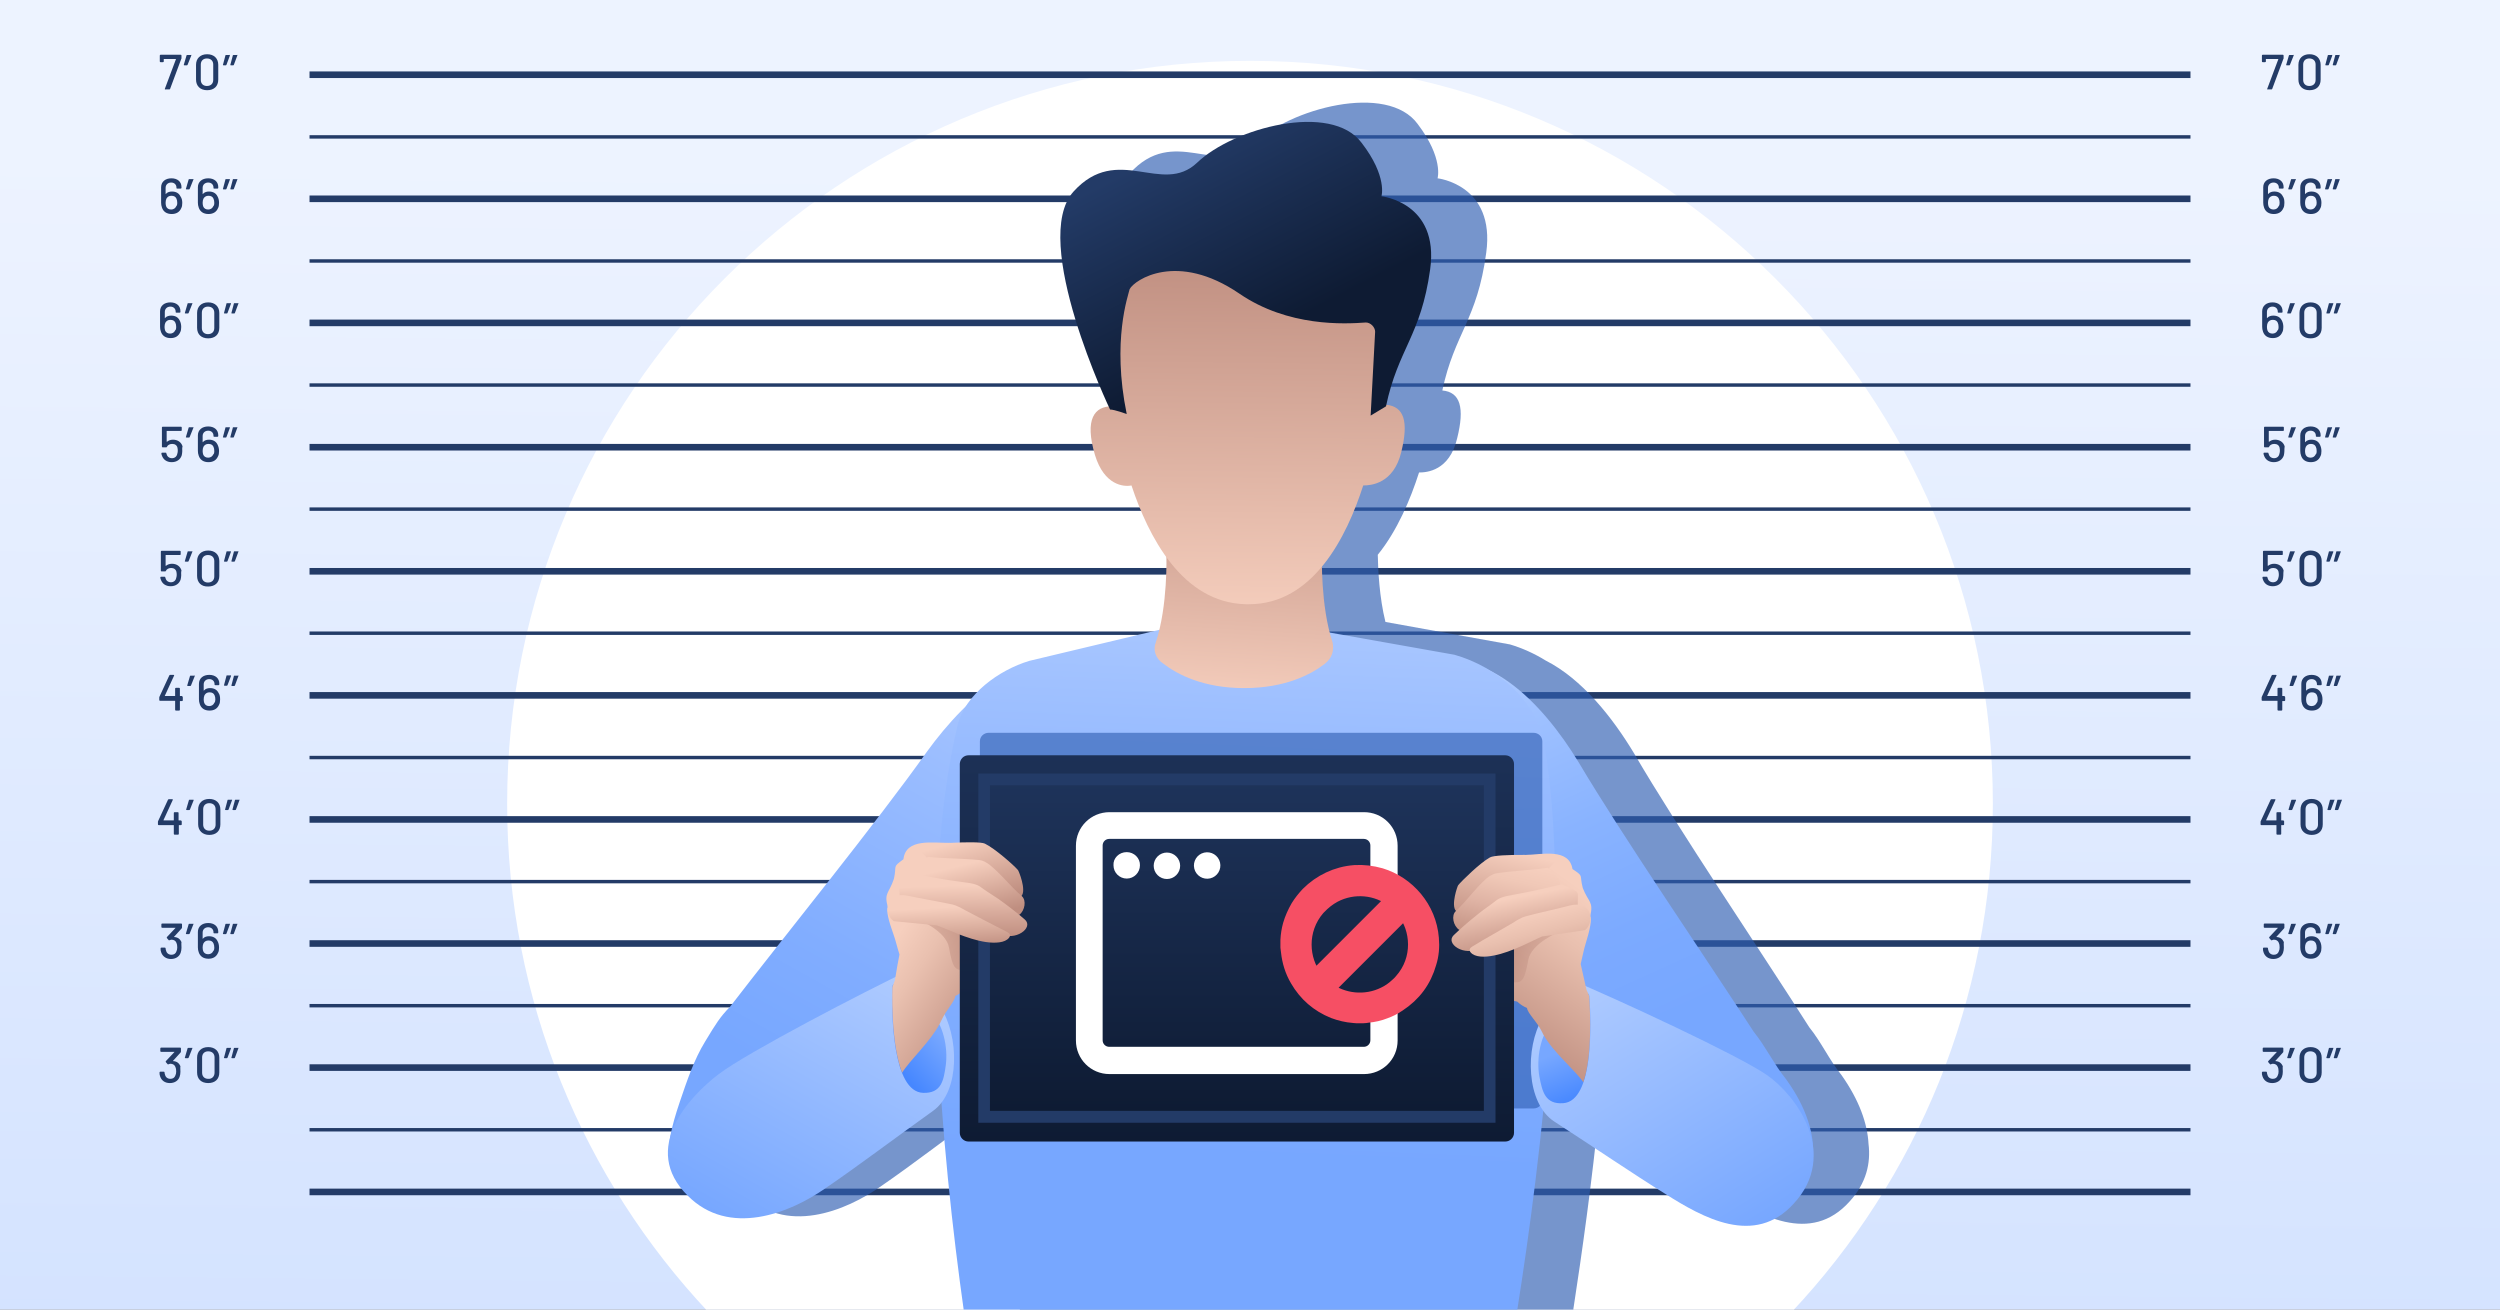 <svg fill="none" height="495" viewBox="0 0 945 495" width="945" xmlns="http://www.w3.org/2000/svg" xmlns:xlink="http://www.w3.org/1999/xlink"><rect x="0" y="0" width="945" height="495" fill="#808080" stroke="none"/><linearGradient id="paint0_linear_1975_14538" gradientUnits="userSpaceOnUse" x1="512.5" x2="525" y1="911.5" y2="-353"><stop offset="0" stop-color="#bdd4ff"/><stop offset=".671" stop-color="#edf3ff"/></linearGradient><linearGradient id="paint1_linear_1975_14538" gradientUnits="userSpaceOnUse" x1="656.782" x2="544.246" y1="485.983" y2="237.579"><stop offset=".374" stop-color="#77a7ff"/><stop offset=".514" stop-color="#7caaff"/><stop offset=".672" stop-color="#89b3ff"/><stop offset=".837" stop-color="#9fc1ff"/><stop offset="1" stop-color="#bdd4ff"/></linearGradient><linearGradient id="paint2_linear_1975_14538" gradientUnits="userSpaceOnUse" x1="288.235" x2="441.558" y1="454.76" y2="179.415"><stop offset=".145" stop-color="#77a7ff"/><stop offset=".304" stop-color="#81adff"/><stop offset=".574" stop-color="#9cbeff"/><stop offset=".847" stop-color="#bdd4ff"/></linearGradient><linearGradient id="paint3_linear_1975_14538" gradientUnits="userSpaceOnUse" x1="478.283" x2="466.854" y1="171.077" y2="444.296"><stop offset="0" stop-color="#bdd4ff"/><stop offset=".399" stop-color="#9abdff"/><stop offset=".76" stop-color="#80adff"/><stop offset=".977" stop-color="#77a7ff"/></linearGradient><linearGradient id="lg1"><stop offset=".036" stop-color="#bdd4ff"/><stop offset=".435" stop-color="#77a7ff"/></linearGradient><linearGradient id="paint4_linear_1975_14538" gradientUnits="userSpaceOnUse" x1="576.652" x2="766.903" xlink:href="#lg1" y1="333.941" y2="641.428"/><linearGradient id="paint5_linear_1975_14538" gradientUnits="userSpaceOnUse" x1="474.895" x2="468.745" y1="168.861" y2="267.914"><stop offset="0" stop-color="#bf8e80"/><stop offset="1" stop-color="#f6cfbe"/></linearGradient><linearGradient id="paint6_linear_1975_14538" gradientUnits="userSpaceOnUse" x1="472.448" x2="470.724" y1="87.436" y2="237.261"><stop offset=".05" stop-color="#bf8e80"/><stop offset=".99" stop-color="#f6cfbe"/></linearGradient><linearGradient id="paint7_linear_1975_14538" gradientUnits="userSpaceOnUse" x1="502.009" x2="445.212" y1="164.395" y2="54.749"><stop offset=".359" stop-color="#0e1b33"/><stop offset="1" stop-color="#233b67"/></linearGradient><linearGradient id="lg2"><stop offset="0" stop-color="#4687ff"/><stop offset="1" stop-color="#77a7ff"/></linearGradient><linearGradient id="paint8_linear_1975_14538" gradientUnits="userSpaceOnUse" x1="600.17" x2="592.837" xlink:href="#lg2" y1="414.521" y2="396.241"/><linearGradient id="paint9_linear_1975_14538" gradientUnits="userSpaceOnUse" x1="358.538" x2="183.903" xlink:href="#lg1" y1="329.291" y2="643.141"/><linearGradient id="paint10_linear_1975_14538" gradientUnits="userSpaceOnUse" x1="336.326" x2="351.697" xlink:href="#lg2" y1="400.387" y2="386.745"/><linearGradient id="paint11_linear_1975_14538" gradientUnits="userSpaceOnUse" x1="566.141" x2="616.389" y1="396.085" y2="325.739"><stop offset=".044" stop-color="#bf8e80"/><stop offset=".136" stop-color="#c79889"/><stop offset=".559" stop-color="#e9c0af"/><stop offset=".779" stop-color="#f6cfbe"/></linearGradient><linearGradient id="paint12_linear_1975_14538" gradientUnits="userSpaceOnUse" x1="380.873" x2="321.24" y1="383.017" y2="342.561"><stop offset=".063" stop-color="#bf8e80"/><stop offset=".144" stop-color="#c79889"/><stop offset=".516" stop-color="#e9c0af"/><stop offset=".709" stop-color="#f6cfbe"/></linearGradient><linearGradient id="lg3"><stop offset="0" stop-color="#bf8e80"/><stop offset=".941" stop-color="#f6cfbe"/></linearGradient><linearGradient id="paint13_linear_1975_14538" gradientUnits="userSpaceOnUse" x1="362.811" x2="330.826" xlink:href="#lg3" y1="354.52" y2="366.502"/><linearGradient id="paint14_linear_1975_14538" gradientUnits="userSpaceOnUse" x1="573.559" x2="605.544" xlink:href="#lg3" y1="359.142" y2="371.124"/><linearGradient id="lg4"><stop offset="0" stop-color="#0e1b33"/><stop offset="1" stop-color="#233b67"/></linearGradient><linearGradient id="paint15_linear_1975_14538" gradientUnits="userSpaceOnUse" x1="467.603" x2="467.603" xlink:href="#lg4" y1="431.347" y2="214.697"/><linearGradient id="paint16_linear_1975_14538" gradientUnits="userSpaceOnUse" x1="467.603" x2="467.603" xlink:href="#lg4" y1="419.979" y2="254.133"/><linearGradient id="paint17_linear_1975_14538" gradientUnits="userSpaceOnUse" x1="564.521" x2="574.1" y1="353.115" y2="313.995"><stop offset="0" stop-color="#bf8e80"/><stop offset=".796" stop-color="#f6cfbe"/></linearGradient><linearGradient id="paint18_linear_1975_14538" gradientUnits="userSpaceOnUse" x1="565.87" x2="574.72" y1="357.037" y2="317.666"><stop offset="0" stop-color="#bf8e80"/><stop offset=".039" stop-color="#c39384"/><stop offset=".355" stop-color="#dfb3a4"/><stop offset=".619" stop-color="#f0c8b7"/><stop offset=".796" stop-color="#f6cfbe"/></linearGradient><linearGradient id="paint19_linear_1975_14538" gradientUnits="userSpaceOnUse" x1="576.426" x2="567.529" y1="366.765" y2="319.832"><stop offset=".132" stop-color="#bf8e80"/><stop offset=".34" stop-color="#d7aa9b"/><stop offset=".581" stop-color="#f6cfbe"/></linearGradient><linearGradient id="paint20_linear_1975_14538" gradientUnits="userSpaceOnUse" x1="583.634" x2="572.849" y1="374.98" y2="329.959"><stop offset=".044" stop-color="#bf8e80"/><stop offset=".122" stop-color="#c79889"/><stop offset=".481" stop-color="#e9c0af"/><stop offset=".668" stop-color="#f6cfbe"/></linearGradient><linearGradient id="paint21_linear_1975_14538" gradientUnits="userSpaceOnUse" x1="372.385" x2="361.002" y1="348.032" y2="309.4"><stop offset=".162" stop-color="#bf8e80"/><stop offset=".787" stop-color="#f6cfbe"/></linearGradient><linearGradient id="paint22_linear_1975_14538" gradientUnits="userSpaceOnUse" x1="376.586" x2="369" y1="353.206" y2="322"><stop offset=".242" stop-color="#bf8e80"/><stop offset=".886" stop-color="#f6cfbe"/></linearGradient><linearGradient id="paint23_linear_1975_14538" gradientUnits="userSpaceOnUse" x1="367.739" x2="366.5" y1="362.739" y2="319.5"><stop offset=".182" stop-color="#bf8e80"/><stop offset=".399" stop-color="#d7aa9b"/><stop offset=".649" stop-color="#f6cfbe"/></linearGradient><linearGradient id="paint24_linear_1975_14538" gradientUnits="userSpaceOnUse" x1="363.371" x2="361" y1="369.266" y2="327.5"><stop offset=".257" stop-color="#bf8e80"/><stop offset=".44" stop-color="#dbaf9f"/><stop offset=".636" stop-color="#f6cfbe"/></linearGradient><clipPath id="clip0_1975_14538"><path d="M0 0H945V495H0Z"/></clipPath><g clip-path="url(#clip0_1975_14538)"><path d="M947.5-2H-2.5V496H947.5V-2Z" fill="url(#paint0_linear_1975_14538)"/><path d="M753.3 303.8C753.3 378.2 724.4 445.8 677.2 496H267.8C220.6 445.8 191.7 378.2 191.7 303.8 191.7 148.7 317.4 23 472.5 23 627.6 23 753.3 148.7 753.3 303.8Z" fill="#ffffff"/><g fill="#233b67"><path d="M828 76.4H117V73.9H828V76.4ZM828 27H117V29.5H828V27ZM828 98H117V99.3H828V98ZM828 51.1H117V52.4H828V51.1ZM828 120.8H117V123.3H828V120.8ZM828 144.9H117V146.2H828V144.9ZM828 167.8H117V170.3H828V167.8ZM828 191.8H117V193.1H828V191.8ZM828 214.7H117V217.2H828V214.7ZM828 238.7H117V240H828V238.7ZM828 261.6H117V264.1H828V261.6ZM828 285.7H117V287H828V285.7ZM828 308.5H117V311H828V308.5ZM828 332.6H117V333.9H828V332.6ZM828 355.4H117V357.9H828V355.4ZM828 379.5H117V380.8H828V379.5ZM828 402.3H117V404.8H828V402.3ZM828 426.4H117V427.7H828V426.4ZM828 449.3H117V451.8H828V449.3Z"/><path d="M857 33.6 861.2 22.4C861.2 22.3 861.2 22.3 861.1 22.3H856.6C856.5 22.3 856.5 22.3 856.5 22.4V23.2C856.5 23.4 856.4 23.5 856.2 23.5H855.3C855.1 23.5 855 23.4 855 23.2V21C855 20.8 855.1 20.7 855.3 20.7H862.9C863.1 20.7 863.2 20.8 863.2 21V22C863.2 22.1 863.2 22.2 863.1 22.3L858.9 33.6C858.8 33.8 858.7 33.8 858.6 33.8H857.2C857 33.9 857 33.8 857 33.6Z"/><path d="M867 21 865.6 24.5C865.5 24.7 865.4 24.7 865.3 24.7H864.4C864.2 24.7 864.1 24.6 864.2 24.4L865.2 21C865.2 20.8 865.4 20.8 865.5 20.8H866.8C867 20.6 867.1 20.8 867 21Z"/><path d="M868.8 30.1V24.5C868.8 22.1 870.4 20.5 873 20.5 875.6 20.5 877.2 22.1 877.2 24.5V30.1C877.2 32.6 875.6 34.1 873 34.1 870.4 34.1 868.8 32.5 868.8 30.1ZM875.3 30.2V24.4C875.3 23 874.4 22.1 872.9 22.1 871.5 22.1 870.6 23 870.6 24.4V30.2C870.6 31.6 871.5 32.5 872.9 32.5 874.4 32.5 875.3 31.6 875.3 30.2Z"/><path d="M881.6 21 880.3 24.5C880.2 24.7 880.1 24.7 880 24.7H879.2C879 24.7 878.9 24.6 879 24.4L879.9 21C879.9 20.8 880 20.8 880.2 20.8H881.4C881.5 20.6 881.6 20.8 881.6 21ZM884.4 21 883.1 24.5C883 24.7 882.9 24.7 882.8 24.7H882C881.8 24.7 881.7 24.6 881.8 24.4L882.7 21C882.7 20.8 882.8 20.8 883 20.8H884.2C884.4 20.6 884.4 20.8 884.4 21Z"/><path d="M863.5 76.7C863.5 77.5 863.4 78.2 863.1 78.7 862.5 80.1 861.3 80.9 859.5 80.9 857.6 80.9 856.3 80 855.8 78.4 855.6 77.9 855.5 77.2 855.5 76.6V70.8C855.5 68.7 857.1 67.4 859.4 67.4 861.7 67.4 863.2 68.7 863.2 70.7V71C863.2 71.2 863.1 71.3 862.9 71.3H861.7C861.5 71.3 861.4 71.2 861.4 71.1V70.9C861.4 69.8 860.6 69 859.4 69 858.2 69 857.3 69.8 857.3 71V73.3C857.3 73.4 857.4 73.4 857.4 73.3 858 72.6 858.9 72.4 859.7 72.4 861.2 72.4 862.3 73 862.9 74.2 863.4 74.9 863.5 75.7 863.5 76.7ZM861.7 76.7C861.7 76.1 861.6 75.5 861.4 75.1 861.1 74.4 860.5 74 859.5 74 858.6 74 858 74.4 857.6 75.1 857.4 75.5 857.3 76.1 857.3 76.7 857.3 77.2 857.4 77.7 857.5 78 857.8 78.8 858.5 79.2 859.4 79.2 860.3 79.2 861 78.7 861.3 78 861.6 77.7 861.7 77.2 861.7 76.7Z"/><path d="M867.8 67.9 866.4 71.4C866.3 71.6 866.2 71.6 866.1 71.6H865.2C865 71.6 864.9 71.5 865 71.3L866 67.9C866 67.7 866.2 67.7 866.3 67.7H867.6C867.8 67.6 867.9 67.7 867.8 67.9Z"/><path d="M877.5 76.7C877.5 77.5 877.4 78.2 877.1 78.7 876.5 80.1 875.3 80.9 873.5 80.9 871.6 80.9 870.3 80 869.8 78.4 869.6 77.9 869.5 77.2 869.5 76.6V70.8C869.5 68.7 871.1 67.4 873.4 67.4 875.7 67.4 877.2 68.7 877.2 70.7V71C877.2 71.2 877.1 71.3 876.9 71.3H875.7C875.5 71.3 875.4 71.2 875.4 71.1V70.9C875.4 69.8 874.6 69 873.4 69 872.2 69 871.3 69.8 871.3 71V73.3C871.3 73.4 871.4 73.4 871.4 73.3 872 72.6 872.9 72.4 873.7 72.4 875.2 72.4 876.3 73 876.9 74.2 877.3 74.9 877.5 75.7 877.5 76.7ZM875.7 76.7C875.7 76.1 875.6 75.5 875.4 75.1 875.1 74.4 874.5 74 873.5 74 872.6 74 872 74.4 871.6 75.1 871.4 75.5 871.3 76.1 871.3 76.7 871.3 77.2 871.4 77.7 871.5 78 871.8 78.8 872.5 79.2 873.4 79.2 874.3 79.2 875 78.7 875.3 78 875.6 77.7 875.7 77.2 875.7 76.7Z"/><path d="M881.5 67.9 880.2 71.4C880.1 71.6 880 71.6 879.9 71.6H879.1C878.9 71.6 878.8 71.5 878.9 71.3L879.8 67.9C879.8 67.7 879.9 67.7 880.1 67.7H881.3C881.5 67.6 881.6 67.7 881.5 67.9ZM884.4 67.9 883.1 71.4C883 71.6 882.9 71.6 882.8 71.6H882C881.8 71.6 881.7 71.5 881.8 71.3L882.7 67.9C882.7 67.7 882.8 67.7 883 67.7H884.2C884.3 67.6 884.4 67.7 884.4 67.9Z"/><path d="M863.1 123.6C863.1 124.4 863 125.1 862.7 125.6 862.1 127 860.9 127.8 859.1 127.8 857.2 127.8 855.9 126.9 855.4 125.3 855.2 124.8 855.1 124.1 855.1 123.5V117.7C855.1 115.6 856.7 114.3 859 114.3 861.3 114.3 862.8 115.6 862.8 117.6V117.9C862.8 118.1 862.7 118.2 862.5 118.2H861.3C861.1 118.2 861 118.1 861 118V117.8C861 116.7 860.2 115.9 859 115.9 857.8 115.9 856.9 116.7 856.9 117.9V120.2C856.9 120.3 857 120.3 857 120.2 857.6 119.5 858.5 119.3 859.3 119.3 860.8 119.3 861.9 119.9 862.5 121.1 862.9 121.8 863.1 122.7 863.1 123.6ZM861.3 123.6C861.3 123 861.2 122.4 861 122 860.7 121.3 860.1 120.9 859.1 120.9 858.2 120.9 857.6 121.3 857.2 122 857 122.4 856.9 123 856.9 123.6 856.9 124.1 857 124.6 857.1 124.9 857.4 125.7 858.1 126.1 859 126.1 859.9 126.1 860.6 125.6 860.9 124.9 861.2 124.7 861.3 124.2 861.3 123.6Z"/><path d="M867.4 114.8 866 118.3C865.9 118.5 865.8 118.5 865.7 118.5H864.8C864.6 118.5 864.5 118.4 864.6 118.2L865.6 114.8C865.6 114.6 865.8 114.6 865.9 114.6H867.2C867.4 114.5 867.5 114.6 867.4 114.8Z"/><path d="M869.2 123.9V118.3C869.2 115.9 870.8 114.3 873.4 114.3 876 114.3 877.6 115.9 877.6 118.3V123.9C877.6 126.4 876 127.9 873.4 127.9 870.8 127.9 869.2 126.4 869.2 123.9ZM875.7 124V118.2C875.7 116.8 874.8 115.9 873.3 115.9 871.9 115.9 871 116.8 871 118.2V124C871 125.4 871.9 126.3 873.3 126.3 874.8 126.3 875.7 125.4 875.7 124Z"/><path d="M882 114.8 880.7 118.3C880.6 118.5 880.5 118.5 880.4 118.5H879.6C879.4 118.5 879.3 118.4 879.4 118.2L880.3 114.8C880.3 114.6 880.4 114.6 880.6 114.6H881.8C881.9 114.5 882 114.6 882 114.8ZM884.8 114.8 883.5 118.3C883.4 118.5 883.3 118.5 883.2 118.5H882.4C882.2 118.5 882.1 118.4 882.2 118.2L883.1 114.8C883.1 114.6 883.2 114.6 883.4 114.6H884.6C884.8 114.5 884.8 114.6 884.8 114.8Z"/><path d="M863.5 170.5C863.5 171 863.4 171.6 863.3 172.1 862.8 173.7 861.4 174.7 859.5 174.7 857.6 174.7 856.3 173.7 855.8 172.2 855.7 171.9 855.6 171.7 855.6 171.4 855.6 171.2 855.7 171.1 855.9 171.1H857.2C857.4 171.1 857.5 171.2 857.5 171.4 857.5 171.5 857.5 171.6 857.6 171.7 857.8 172.6 858.6 173.2 859.6 173.2 860.6 173.2 861.4 172.6 861.6 171.6 861.7 171.3 861.8 170.8 861.8 170.5 861.8 170.2 861.8 169.8 861.7 169.3 861.5 168.3 860.7 167.8 859.7 167.8 858.8 167.8 858 168.2 857.7 168.9 857.6 169.1 857.5 169.1 857.4 169.1H856.1C855.9 169.1 855.8 169 855.8 168.8V161.6C855.8 161.4 855.9 161.3 856.1 161.3H863C863.2 161.3 863.3 161.4 863.3 161.6V162.6C863.3 162.8 863.2 162.9 863 162.9H857.7C857.6 162.9 857.6 162.9 857.6 163V166.9C857.6 167 857.7 167 857.7 167 858.3 166.5 859.1 166.2 860 166.2 861.7 166.2 863.1 167.1 863.6 168.7 863.5 169.5 863.5 170 863.5 170.5Z"/><path d="M867.8 161.7 866.4 165.2C866.3 165.4 866.2 165.4 866.1 165.4H865.2C865 165.4 864.9 165.3 865 165.1L866 161.7C866 161.5 866.2 161.5 866.3 161.5H867.6C867.8 161.4 867.9 161.5 867.8 161.7Z"/><path d="M877.5 170.5C877.5 171.3 877.4 172 877.1 172.5 876.5 173.9 875.3 174.7 873.5 174.7 871.6 174.7 870.3 173.8 869.8 172.2 869.6 171.7 869.5 171 869.5 170.4V164.6C869.5 162.5 871.1 161.2 873.4 161.2 875.7 161.2 877.2 162.5 877.2 164.5V164.8C877.2 165 877.1 165.1 876.9 165.1H875.7C875.5 165.1 875.4 165 875.4 164.9V164.7C875.4 163.6 874.6 162.8 873.4 162.8 872.2 162.8 871.3 163.6 871.3 164.8V167.1C871.3 167.2 871.4 167.2 871.4 167.1 872 166.4 872.9 166.2 873.7 166.2 875.2 166.2 876.3 166.8 876.9 168 877.3 168.8 877.5 169.6 877.5 170.5ZM875.7 170.5C875.7 169.9 875.6 169.3 875.4 168.9 875.1 168.2 874.5 167.8 873.5 167.8 872.6 167.8 872 168.2 871.6 168.9 871.4 169.3 871.3 169.9 871.3 170.5 871.3 171 871.4 171.5 871.5 171.8 871.8 172.6 872.5 173 873.4 173 874.3 173 875 172.5 875.3 171.8 875.6 171.6 875.7 171.1 875.7 170.5Z"/><path d="M881.5 161.7 880.2 165.2C880.1 165.4 880 165.4 879.9 165.4H879.1C878.9 165.4 878.8 165.3 878.9 165.1L879.8 161.7C879.8 161.5 879.9 161.5 880.1 161.5H881.3C881.5 161.4 881.6 161.5 881.5 161.7ZM884.4 161.7 883.1 165.2C883 165.4 882.9 165.4 882.8 165.4H882C881.8 165.4 881.7 165.3 881.8 165.1L882.7 161.7C882.7 161.5 882.8 161.5 883 161.5H884.2C884.3 161.4 884.4 161.5 884.4 161.7Z"/><path d="M863.1 217.4C863.1 217.9 863 218.5 862.9 219 862.4 220.6 861 221.6 859.1 221.6 857.2 221.6 855.9 220.6 855.4 219.1 855.3 218.8 855.2 218.6 855.2 218.3 855.2 218.1 855.3 218 855.5 218H856.8C857 218 857.1 218.1 857.1 218.3 857.1 218.4 857.1 218.5 857.2 218.6 857.4 219.5 858.2 220.1 859.2 220.1 860.2 220.1 861 219.5 861.2 218.5 861.3 218.2 861.4 217.7 861.4 217.4 861.4 217.1 861.4 216.7 861.3 216.2 861.1 215.2 860.3 214.7 859.3 214.7 858.4 214.7 857.6 215.1 857.3 215.8 857.2 216 857.1 216 857 216H855.7C855.5 216 855.4 215.9 855.4 215.7V208.5C855.4 208.3 855.5 208.2 855.7 208.2H862.6C862.8 208.2 862.9 208.3 862.9 208.5V209.5C862.9 209.7 862.8 209.8 862.6 209.8H857.3C857.2 209.8 857.2 209.8 857.2 209.9V213.8C857.2 213.9 857.3 213.9 857.3 213.9 857.9 213.4 858.7 213.1 859.6 213.1 861.3 213.1 862.7 214 863.2 215.6 863.1 216.4 863.1 217 863.1 217.4Z"/><path d="M867.4 208.6 866 212.1C865.9 212.3 865.8 212.3 865.7 212.3H864.8C864.6 212.3 864.5 212.2 864.6 212L865.6 208.6C865.6 208.4 865.8 208.4 865.9 208.4H867.2C867.4 208.3 867.5 208.4 867.4 208.6Z"/><path d="M869.2 217.7V212.1C869.2 209.7 870.8 208.1 873.4 208.1 876 208.1 877.6 209.7 877.6 212.1V217.7C877.6 220.2 876 221.7 873.4 221.7 870.8 221.7 869.2 220.2 869.2 217.7ZM875.7 217.9V212.1C875.7 210.7 874.8 209.8 873.3 209.8 871.9 209.8 871 210.7 871 212.1V217.9C871 219.3 871.9 220.2 873.3 220.2 874.8 220.2 875.7 219.3 875.7 217.9Z"/><path d="M882 208.6 880.7 212.1C880.6 212.3 880.5 212.3 880.4 212.3H879.6C879.4 212.3 879.3 212.2 879.4 212L880.3 208.6C880.3 208.4 880.4 208.4 880.6 208.4H881.8C881.9 208.3 882 208.4 882 208.6ZM884.8 208.6 883.5 212.1C883.4 212.3 883.3 212.3 883.2 212.3H882.4C882.2 212.3 882.1 212.2 882.2 212L883.1 208.6C883.1 208.4 883.2 208.4 883.4 208.4H884.6C884.8 208.3 884.8 208.4 884.8 208.6Z"/><path d="M863.8 263.6V264.7C863.8 264.9 863.7 265 863.5 265H862.8C862.7 265 862.7 265 862.7 265.1V268.3C862.7 268.5 862.6 268.6 862.4 268.6H861.2C861 268.6 860.9 268.5 860.9 268.3V265C860.9 264.9 860.9 264.9 860.8 264.9H855.2C855 264.9 854.9 264.8 854.9 264.6V263.7C854.9 263.6 854.9 263.5 855 263.3L858.7 255.3C858.8 255.2 858.9 255.1 859 255.1H860.3C860.5 255.1 860.6 255.2 860.5 255.4L857 263C857 263.1 857 263.1 857.1 263.1H860.8C860.9 263.1 860.9 263.1 860.9 263V260.3C860.9 260.1 861 260 861.2 260H862.4C862.6 260 862.7 260.1 862.7 260.3V263C862.7 263.1 862.7 263.1 862.8 263.1H863.5C863.7 263.3 863.8 263.4 863.8 263.6Z"/><path d="M868.3 255.6 866.9 259.1C866.8 259.3 866.7 259.3 866.6 259.3H865.7C865.5 259.3 865.4 259.2 865.5 259L866.5 255.6C866.5 255.4 866.7 255.4 866.8 255.4H868.1C868.2 255.2 868.3 255.4 868.3 255.6Z"/><path d="M877.9 264.4C877.9 265.2 877.8 265.9 877.5 266.4 876.9 267.8 875.7 268.6 873.9 268.6 872 268.6 870.7 267.7 870.2 266.1 870 265.6 869.9 264.9 869.9 264.3V258.5C869.9 256.4 871.5 255.1 873.8 255.1 876.1 255.1 877.6 256.4 877.6 258.4V258.7C877.6 258.9 877.5 259 877.3 259H876.1C875.9 259 875.8 258.9 875.8 258.8V258.6C875.8 257.5 875 256.7 873.8 256.7 872.6 256.7 871.7 257.5 871.7 258.7V261C871.7 261.1 871.8 261.1 871.8 261 872.4 260.3 873.3 260.1 874.1 260.1 875.6 260.1 876.7 260.7 877.3 261.9 877.7 262.6 877.9 263.4 877.9 264.4ZM876.1 264.4C876.1 263.8 876 263.2 875.8 262.8 875.5 262.1 874.9 261.7 873.9 261.7 873 261.7 872.4 262.1 872 262.8 871.8 263.2 871.7 263.8 871.7 264.4 871.7 264.9 871.8 265.4 871.9 265.7 872.2 266.5 872.9 266.9 873.8 266.9 874.7 266.9 875.4 266.4 875.7 265.7 876 265.4 876.1 264.9 876.1 264.4Z"/><path d="M882 255.6 880.7 259.1C880.6 259.3 880.5 259.3 880.4 259.3H879.6C879.4 259.3 879.3 259.2 879.4 259L880.3 255.6C880.3 255.4 880.4 255.4 880.6 255.4H881.8C882 255.2 882.1 255.4 882 255.6ZM884.8 255.6 883.5 259.1C883.4 259.3 883.3 259.3 883.2 259.3H882.4C882.2 259.3 882.1 259.2 882.2 259L883.1 255.6C883.1 255.4 883.2 255.4 883.4 255.4H884.6C884.8 255.2 884.9 255.4 884.8 255.6Z"/><path d="M863.4 310.5V311.6C863.4 311.8 863.3 311.9 863.1 311.9H862.4C862.3 311.9 862.3 311.9 862.3 312V315.2C862.3 315.4 862.2 315.5 862 315.5H860.8C860.6 315.5 860.5 315.4 860.5 315.2V312C860.5 311.9 860.5 311.9 860.4 311.9H854.8C854.6 311.9 854.5 311.8 854.5 311.6V310.7C854.5 310.6 854.5 310.5 854.6 310.3L858.3 302.3C858.4 302.2 858.5 302.1 858.6 302.1H859.9C860.1 302.1 860.2 302.2 860.1 302.4L856.6 310C856.6 310.1 856.6 310.1 856.7 310.1H860.4C860.5 310.1 860.5 310.1 860.5 310V307.3C860.5 307.1 860.6 307 860.8 307H862C862.2 307 862.3 307.1 862.3 307.3V310C862.3 310.1 862.3 310.1 862.4 310.1H863.1C863.2 310.2 863.4 310.3 863.4 310.5Z"/><path d="M867.9 302.5 866.5 306C866.4 306.2 866.3 306.2 866.2 306.2H865.3C865.1 306.2 865 306.1 865.1 305.9L866.1 302.5C866.1 302.3 866.3 302.3 866.4 302.3H867.7C867.8 302.2 867.9 302.3 867.9 302.5Z"/><path d="M869.6 311.6V306C869.6 303.6 871.2 302 873.8 302 876.4 302 878 303.6 878 306V311.6C878 314.1 876.4 315.6 873.8 315.6 871.3 315.6 869.6 314 869.6 311.6ZM876.2 311.7V305.9C876.2 304.5 875.3 303.6 873.8 303.6 872.4 303.6 871.5 304.5 871.5 305.9V311.7C871.5 313.1 872.4 314 873.8 314 875.2 314 876.2 313.1 876.2 311.7Z"/><path d="M882.4 302.5 881.1 306C881 306.2 880.9 306.2 880.8 306.2H880C879.8 306.2 879.7 306.1 879.8 305.9L880.7 302.5C880.7 302.3 880.8 302.3 881 302.3H882.2C882.4 302.2 882.5 302.3 882.4 302.5ZM885.2 302.5 883.9 306C883.8 306.2 883.7 306.2 883.6 306.2H882.8C882.6 306.2 882.5 306.1 882.6 305.9L883.5 302.5C883.5 302.3 883.6 302.3 883.8 302.3H885C885.2 302.2 885.3 302.3 885.2 302.5Z"/><path d="M863.3 358.2C863.3 358.9 863.2 359.5 863 360.1 862.5 361.6 861.1 362.5 859.3 362.5 857.4 362.5 856.1 361.5 855.6 359.9 855.4 359.4 855.4 359 855.4 358.5 855.4 358.3 855.5 358.2 855.7 358.2H857C857.2 358.2 857.3 358.3 857.3 358.5 857.3 358.8 857.4 359.2 857.5 359.4 857.7 360.3 858.5 360.9 859.5 360.9 860.4 360.9 861.1 360.5 861.4 359.6 861.6 359.2 861.7 358.7 861.7 358.1 861.7 357.4 861.6 356.8 861.4 356.4 861.1 355.6 860.4 355.2 859.5 355.2 859.3 355.2 859.1 355.3 858.8 355.4 858.6 355.5 858.5 355.5 858.4 355.3L857.8 354.6C857.7 354.4 857.7 354.3 857.8 354.2L861 350.8C861.1 350.7 861 350.7 861 350.7H856C855.8 350.7 855.7 350.6 855.7 350.4V349.4C855.7 349.2 855.8 349.1 856 349.1H863.2C863.4 349.1 863.5 349.2 863.5 349.4V350.5C863.5 350.6 863.5 350.8 863.4 350.9L860.5 354.1C860.4 354.2 860.5 354.2 860.6 354.2 862 354.3 862.8 355 863.3 356.1 863.2 356.6 863.3 357.3 863.3 358.2Z"/><path d="M867.8 349.4 866.4 352.9C866.3 353.1 866.2 353.1 866.1 353.1H865.2C865 353.1 864.9 353 865 352.8L866 349.4C866 349.2 866.2 349.2 866.3 349.2H867.6C867.8 349.1 867.9 349.2 867.8 349.4Z"/><path d="M877.5 358.2C877.5 359 877.4 359.7 877.1 360.2 876.5 361.6 875.3 362.4 873.5 362.4 871.6 362.4 870.3 361.5 869.8 359.9 869.6 359.4 869.5 358.7 869.5 358.1V352.3C869.5 350.2 871.1 348.9 873.4 348.9 875.7 348.9 877.2 350.2 877.2 352.2V352.5C877.2 352.7 877.1 352.8 876.9 352.8H875.7C875.5 352.8 875.4 352.7 875.4 352.6V352.4C875.4 351.3 874.6 350.5 873.4 350.5 872.2 350.5 871.3 351.3 871.3 352.5V354.8C871.3 354.9 871.4 354.9 871.4 354.8 872 354.1 872.9 353.9 873.7 353.9 875.2 353.9 876.3 354.5 876.9 355.7 877.3 356.4 877.5 357.2 877.5 358.2ZM875.7 358.2C875.7 357.6 875.6 357 875.4 356.6 875.1 355.9 874.5 355.5 873.5 355.5 872.6 355.5 872 355.9 871.6 356.6 871.4 357 871.3 357.6 871.3 358.2 871.3 358.7 871.4 359.2 871.5 359.5 871.8 360.3 872.5 360.7 873.4 360.7 874.3 360.7 875 360.2 875.3 359.5 875.6 359.3 875.7 358.8 875.7 358.2Z"/><path d="M881.6 349.4 880.3 352.9C880.2 353.1 880.1 353.1 880 353.1H879.2C879 353.1 878.9 353 879 352.8L879.9 349.4C879.9 349.2 880 349.2 880.2 349.2H881.4C881.5 349.1 881.6 349.2 881.6 349.4ZM884.4 349.4 883.1 352.9C883 353.1 882.9 353.1 882.8 353.1H882C881.8 353.1 881.7 353 881.8 352.8L882.7 349.4C882.7 349.2 882.8 349.2 883 349.2H884.2C884.4 349.1 884.5 349.2 884.4 349.4Z"/><path d="M862.9 405.1C862.9 405.8 862.8 406.4 862.6 407 862.1 408.5 860.7 409.4 858.9 409.4 857 409.4 855.7 408.4 855.2 406.8 855 406.3 855 405.9 855 405.4 855 405.2 855.1 405.1 855.3 405.1H856.6C856.8 405.1 856.9 405.2 856.9 405.4 856.9 405.7 857 406.1 857.1 406.3 857.3 407.2 858.1 407.8 859.1 407.8 860 407.8 860.7 407.4 861 406.5 861.2 406.1 861.3 405.6 861.3 405 861.3 404.3 861.2 403.7 861 403.3 860.7 402.5 860 402.1 859.1 402.1 858.9 402.1 858.7 402.2 858.4 402.3 858.2 402.4 858.1 402.4 858 402.2L857.4 401.5C857.3 401.3 857.3 401.2 857.4 401.1L860.6 397.7C860.7 397.6 860.6 397.6 860.6 397.6H855.6C855.4 397.6 855.3 397.5 855.3 397.3V396.3C855.3 396.1 855.4 396 855.6 396H862.8C863 396 863.1 396.1 863.1 396.3V397.4C863.1 397.5 863.1 397.7 863 397.8L860.1 401C860 401.1 860.1 401.1 860.2 401.1 861.6 401.2 862.4 401.9 862.9 403 862.8 403.5 862.9 404.3 862.9 405.1Z"/><path d="M867.4 396.3 866 399.8C865.9 400 865.8 400 865.7 400H864.8C864.6 400 864.5 399.9 864.6 399.7L865.6 396.3C865.6 396.1 865.8 396.1 865.9 396.1H867.2C867.4 396 867.5 396.1 867.4 396.3Z"/><path d="M869.2 405.4V399.8C869.2 397.4 870.8 395.8 873.4 395.8 876 395.8 877.6 397.4 877.6 399.8V405.4C877.6 407.9 876 409.4 873.4 409.4 870.8 409.4 869.2 407.9 869.2 405.4ZM875.7 405.5V399.7C875.7 398.3 874.8 397.4 873.3 397.4 871.9 397.4 871 398.3 871 399.7V405.5C871 406.9 871.9 407.8 873.3 407.8 874.8 407.9 875.7 406.9 875.7 405.5Z"/><path d="M882 396.3 880.7 399.8C880.6 400 880.5 400 880.4 400H879.6C879.4 400 879.3 399.9 879.4 399.7L880.3 396.3C880.3 396.1 880.4 396.1 880.6 396.1H881.8C882 396 882 396.1 882 396.3ZM884.8 396.3 883.5 399.8C883.4 400 883.3 400 883.2 400H882.4C882.2 400 882.1 399.9 882.2 399.7L883.1 396.3C883.1 396.1 883.2 396.1 883.4 396.1H884.6C884.8 396 884.9 396.1 884.8 396.3Z"/><path d="M62.3 33.6 66.5 22.4C66.5 22.3 66.5 22.3 66.4 22.3H62C61.9 22.3 61.9 22.3 61.9 22.4V23.2C61.9 23.4 61.8 23.5 61.6 23.5H60.7C60.5 23.5 60.4 23.4 60.4 23.2V21C60.4 20.8 60.5 20.7 60.7 20.7H68.3C68.5 20.7 68.6 20.8 68.6 21V22C68.6 22.1 68.6 22.2 68.5 22.3L64.3 33.6C64.2 33.8 64.1 33.8 64 33.8H62.6C62.3 33.9 62.3 33.8 62.3 33.6Z"/><path d="M72.3 21 70.9 24.5C70.8 24.7 70.7 24.7 70.6 24.7H69.7C69.5 24.7 69.4 24.6 69.5 24.4L70.5 21C70.5 20.8 70.7 20.8 70.8 20.8H72.1C72.3 20.6 72.4 20.8 72.3 21Z"/><path d="M74.101 30.1V24.5C74.101 22.1 75.701 20.5 78.301 20.5 80.901 20.5 82.501 22.1 82.501 24.5V30.1C82.501 32.6 80.901 34.1 78.301 34.1 75.701 34.1 74.101 32.5 74.101 30.1ZM80.601 30.2V24.4C80.601 23 79.701 22.1 78.201 22.1 76.801 22.1 75.901 23 75.901 24.4V30.2C75.901 31.6 76.801 32.5 78.201 32.5 79.701 32.5 80.601 31.6 80.601 30.2Z"/><path d="M86.9 21 85.6 24.5C85.501 24.7 85.4 24.7 85.3 24.7H84.501C84.3 24.7 84.201 24.6 84.3 24.4L85.201 21C85.201 20.8 85.3 20.8 85.501 20.8H86.701C86.9 20.6 86.9 20.8 86.9 21ZM89.701 21 88.4 24.5C88.3 24.7 88.201 24.7 88.1 24.7H87.3C87.1 24.7 87.001 24.6 87.1 24.4L88.001 21C88.001 20.8 88.1 20.8 88.3 20.8H89.501C89.701 20.6 89.8 20.8 89.701 21Z"/><path d="M68.9 76.7C68.9 77.5 68.8 78.2 68.5 78.7 67.9 80.1 66.7 80.9 64.9 80.9 63 80.9 61.7 80 61.2 78.4 61 77.9 60.9 77.2 60.9 76.6V70.8C60.9 68.7 62.5 67.4 64.8 67.4 67.1 67.4 68.6 68.7 68.6 70.7V71C68.6 71.2 68.5 71.3 68.3 71.3H67C66.8 71.3 66.7 71.2 66.7 71.1V70.9C66.7 69.8 65.9 69 64.7 69 63.5 69 62.6 69.8 62.6 71V73.3C62.6 73.4 62.7 73.4 62.7 73.3 63.3 72.6 64.2 72.4 65 72.4 66.5 72.4 67.6 73 68.2 74.2 68.7 74.9 68.9 75.7 68.9 76.7ZM67 76.7C67 76.1 66.9 75.5 66.7 75.1 66.4 74.4 65.8 74 64.8 74 63.9 74 63.3 74.4 62.9 75.1 62.7 75.5 62.6 76.1 62.6 76.7 62.6 77.2 62.7 77.7 62.8 78 63.1 78.8 63.8 79.2 64.7 79.2 65.6 79.2 66.3 78.7 66.6 78 66.9 77.7 67 77.3 67 76.7Z"/><path d="M73.1 67.9 71.701 71.4C71.6 71.6 71.501 71.6 71.4 71.6H70.501C70.3 71.6 70.201 71.5 70.3 71.3L71.3 67.9C71.3 67.7 71.501 67.7 71.6 67.7H72.9C73.1 67.6 73.201 67.7 73.1 67.9Z"/><path d="M82.8 76.7C82.8 77.5 82.7 78.2 82.4 78.7 81.8 80.1 80.6 80.9 78.8 80.9 76.9 80.9 75.6 80 75.1 78.4 74.9 77.9 74.8 77.2 74.8 76.6V70.8C74.8 68.7 76.4 67.4 78.7 67.4 81 67.4 82.5 68.7 82.5 70.7V71C82.5 71.2 82.4 71.3 82.2 71.3H81C80.8 71.3 80.7 71.2 80.7 71.1V70.9C80.7 69.8 79.9 69 78.7 69 77.5 69 76.6 69.8 76.6 71V73.3C76.6 73.4 76.7 73.4 76.7 73.3 77.3 72.6 78.2 72.4 79 72.4 80.5 72.4 81.6 73 82.2 74.2 82.6 74.9 82.8 75.7 82.8 76.7ZM81 76.7C81 76.1 80.9 75.5 80.7 75.1 80.4 74.4 79.8 74 78.8 74 77.9 74 77.3 74.4 76.9 75.1 76.7 75.5 76.6 76.1 76.6 76.7 76.6 77.2 76.7 77.7 76.8 78 77.1 78.8 77.8 79.2 78.7 79.2 79.6 79.2 80.3 78.7 80.6 78 80.9 77.7 81 77.3 81 76.7Z"/><path d="M86.9 67.9 85.6 71.4C85.501 71.6 85.4 71.6 85.3 71.6H84.501C84.3 71.6 84.201 71.5 84.3 71.3L85.201 67.9C85.201 67.7 85.3 67.7 85.501 67.7H86.701C86.8 67.6 86.9 67.7 86.9 67.9ZM89.701 67.9 88.4 71.4C88.3 71.6 88.201 71.6 88.1 71.6H87.3C87.1 71.6 87.001 71.5 87.1 71.3L88.001 67.9C88.001 67.7 88.1 67.7 88.3 67.7H89.501C89.701 67.6 89.8 67.7 89.701 67.9Z"/><path d="M68.5 123.6C68.5 124.4 68.4 125.1 68.1 125.6 67.5 127 66.3 127.8 64.5 127.8 62.6 127.8 61.3 126.9 60.8 125.3 60.6 124.8 60.5 124.1 60.5 123.5V117.7C60.5 115.6 62.1 114.3 64.4 114.3 66.7 114.3 68.2 115.6 68.2 117.6V117.9C68.2 118.1 68.1 118.2 67.9 118.2H66.7C66.5 118.2 66.4 118.1 66.4 118V117.8C66.4 116.7 65.6 115.9 64.4 115.9 63.2 115.9 62.3 116.7 62.3 117.9V120.2C62.3 120.3 62.4 120.3 62.4 120.2 63 119.5 63.9 119.3 64.7 119.3 66.2 119.3 67.3 119.9 67.9 121.1 68.3 121.8 68.5 122.7 68.5 123.6ZM66.6 123.6C66.6 123 66.5 122.4 66.3 122 66 121.3 65.4 120.9 64.4 120.9 63.5 120.9 62.9 121.3 62.5 122 62.3 122.4 62.2 123 62.2 123.6 62.2 124.1 62.3 124.6 62.4 124.9 62.7 125.7 63.4 126.1 64.3 126.1 65.2 126.1 65.9 125.6 66.2 124.9 66.5 124.7 66.6 124.2 66.6 123.6Z"/><path d="M72.7 114.8 71.3 118.3C71.2 118.5 71.1 118.5 71 118.5H70.1C69.9 118.5 69.8 118.4 69.9 118.2L70.9 114.8C70.9 114.6 71.1 114.6 71.2 114.6H72.5C72.7 114.5 72.8 114.6 72.7 114.8Z"/><path d="M74.5 123.9V118.3C74.5 115.9 76.1 114.3 78.7 114.3 81.3 114.3 82.9 115.9 82.9 118.3V123.9C82.9 126.4 81.3 127.9 78.7 127.9 76.1 127.9 74.5 126.4 74.5 123.9ZM81 124V118.2C81 116.8 80.1 115.9 78.6 115.9 77.2 115.9 76.3 116.8 76.3 118.2V124C76.3 125.4 77.2 126.3 78.6 126.3 80.1 126.3 81 125.4 81 124Z"/><path d="M87.3 114.8 86 118.3C85.9 118.5 85.8 118.5 85.7 118.5H84.9C84.7 118.5 84.6 118.4 84.7 118.2L85.6 114.8C85.6 114.6 85.7 114.6 85.9 114.6H87C87.3 114.5 87.3 114.6 87.3 114.8ZM90.1 114.8 88.8 118.3C88.7 118.5 88.6 118.5 88.5 118.5H87.7C87.5 118.5 87.4 118.4 87.5 118.2L88.4 114.8C88.4 114.6 88.5 114.6 88.7 114.6H89.9C90.1 114.5 90.2 114.6 90.1 114.8Z"/><path d="M68.9 170.5C68.9 171 68.8 171.6 68.7 172.1 68.2 173.7 66.8 174.7 64.9 174.7 63 174.7 61.7 173.7 61.2 172.2 61.1 171.9 61 171.7 61 171.4 61 171.2 61.1 171.1 61.3 171.1H62.6C62.8 171.1 62.9 171.2 62.9 171.4 62.9 171.5 62.9 171.6 63 171.7 63.2 172.6 64 173.2 65 173.2 66 173.2 66.8 172.6 67 171.6 67.1 171.3 67.2 170.8 67.2 170.5 67.2 170.2 67.2 169.8 67.1 169.3 66.9 168.3 66.1 167.8 65.1 167.8 64.2 167.8 63.4 168.2 63.1 168.9 63 169.1 62.9 169.1 62.8 169.1H61.5C61.3 169.1 61.2 169 61.2 168.8V161.6C61.2 161.4 61.3 161.3 61.5 161.3H68.4C68.6 161.3 68.7 161.4 68.7 161.6V162.6C68.7 162.8 68.6 162.9 68.4 162.9H63.1C63 162.9 63 162.9 63 163V166.9C63 167 63.1 167 63.1 167 63.7 166.5 64.5 166.2 65.4 166.2 67.1 166.2 68.5 167.1 69 168.7 68.8 169.5 68.9 170 68.9 170.5Z"/><path d="M73.1 161.7 71.7 165.2C71.6 165.4 71.5 165.4 71.4 165.4H70.5C70.3 165.4 70.2 165.3 70.3 165.1L71.3 161.7C71.3 161.5 71.5 161.5 71.6 161.5H72.9C73.1 161.4 73.2 161.5 73.1 161.7Z"/><path d="M82.8 170.5C82.8 171.3 82.7 172 82.4 172.5 81.8 173.9 80.6 174.7 78.8 174.7 76.9 174.7 75.6 173.8 75.1 172.2 74.9 171.7 74.8 171 74.8 170.4V164.6C74.8 162.5 76.4 161.2 78.7 161.2 81 161.2 82.5 162.5 82.5 164.5V164.8C82.5 165 82.4 165.1 82.2 165.1H81C80.8 165.1 80.7 165 80.7 164.9V164.7C80.7 163.6 79.9 162.8 78.7 162.8 77.5 162.8 76.6 163.6 76.6 164.8V167.1C76.6 167.2 76.7 167.2 76.7 167.1 77.3 166.4 78.2 166.2 79 166.2 80.5 166.2 81.6 166.8 82.2 168 82.6 168.8 82.8 169.6 82.8 170.5ZM81 170.5C81 169.9 80.9 169.3 80.7 168.9 80.4 168.2 79.8 167.8 78.8 167.8 77.9 167.8 77.3 168.2 76.9 168.9 76.7 169.3 76.6 169.9 76.6 170.5 76.6 171 76.7 171.5 76.8 171.8 77.1 172.6 77.8 173 78.7 173 79.6 173 80.3 172.5 80.6 171.8 80.9 171.6 81 171.1 81 170.5Z"/><path d="M86.9 161.7 85.6 165.2C85.5 165.4 85.4 165.4 85.3 165.4H84.5C84.3 165.4 84.2 165.3 84.3 165.1L85.2 161.7C85.2 161.5 85.3 161.5 85.5 161.5H86.7C86.8 161.4 86.9 161.5 86.9 161.7ZM89.7 161.7 88.4 165.2C88.3 165.4 88.2 165.4 88.1 165.4H87.3C87.1 165.4 87 165.3 87.1 165.1L88 161.7C88 161.5 88.1 161.5 88.3 161.5H89.5C89.7 161.4 89.8 161.5 89.7 161.7Z"/><path d="M68.5 217.4C68.5 217.9 68.4 218.5 68.3 219 67.8 220.6 66.4 221.6 64.5 221.6 62.6 221.6 61.3 220.6 60.8 219.1 60.7 218.8 60.6 218.6 60.6 218.3 60.6 218.1 60.7 218 60.9 218H62.2C62.4 218 62.5 218.1 62.5 218.3 62.5 218.4 62.5 218.5 62.6 218.6 62.8 219.5 63.6 220.1 64.6 220.1 65.6 220.1 66.4 219.5 66.6 218.5 66.7 218.2 66.8 217.7 66.8 217.4 66.8 217.1 66.8 216.7 66.7 216.2 66.5 215.2 65.7 214.7 64.7 214.7 63.8 214.7 63 215.1 62.7 215.8 62.6 216 62.5 216 62.4 216H61.1C60.9 216 60.8 215.9 60.8 215.7V208.5C60.8 208.3 60.9 208.2 61.1 208.2H68C68.2 208.2 68.3 208.3 68.3 208.5V209.5C68.3 209.7 68.2 209.8 68 209.8H62.7C62.6 209.8 62.6 209.8 62.6 209.9V213.8C62.6 213.9 62.7 213.9 62.7 213.9 63.3 213.4 64.1 213.1 65 213.1 66.7 213.1 68.1 214 68.6 215.6 68.4 216.4 68.5 217 68.5 217.4Z"/><path d="M72.7 208.6 71.3 212.1C71.2 212.3 71.1 212.3 71 212.3H70.1C69.9 212.3 69.8 212.2 69.9 212L70.9 208.6C70.9 208.4 71.1 208.4 71.2 208.4H72.5C72.7 208.3 72.8 208.4 72.7 208.6Z"/><path d="M74.5 217.7V212.1C74.5 209.7 76.1 208.1 78.7 208.1 81.3 208.1 82.9 209.7 82.9 212.1V217.7C82.9 220.2 81.3 221.7 78.7 221.7 76.1 221.8 74.5 220.2 74.5 217.7ZM81 217.9V212.1C81 210.7 80.1 209.8 78.6 209.8 77.2 209.8 76.3 210.7 76.3 212.1V217.9C76.3 219.3 77.2 220.2 78.6 220.2 80.1 220.2 81 219.3 81 217.9Z"/><path d="M87.3 208.6 86 212.1C85.9 212.3 85.8 212.3 85.7 212.3H84.9C84.7 212.3 84.6 212.2 84.7 212L85.6 208.6C85.6 208.4 85.7 208.4 85.9 208.4H87C87.2 208.3 87.3 208.4 87.3 208.6ZM90.1 208.6 88.8 212.1C88.7 212.3 88.6 212.3 88.5 212.3H87.7C87.5 212.3 87.4 212.2 87.5 212L88.4 208.6C88.4 208.4 88.5 208.4 88.7 208.4H89.9C90.1 208.3 90.2 208.4 90.1 208.6Z"/><path d="M69.1 263.6V264.7C69.1 264.9 69 265 68.8 265H68.1C68 265 68 265 68 265.1V268.3C68 268.5 67.9 268.6 67.7 268.6H66.5C66.3 268.6 66.2 268.5 66.2 268.3V265C66.2 264.9 66.2 264.9 66.1 264.9H60.5C60.3 264.9 60.2 264.8 60.2 264.6V263.7C60.2 263.6 60.2 263.5 60.3 263.3L64 255.3C64.1 255.2 64.2 255.1 64.3 255.1H65.6C65.8 255.1 65.9 255.2 65.8 255.4L62.3 263C62.3 263.1 62.3 263.1 62.4 263.1H66.1C66.2 263.1 66.2 263.1 66.2 263V260.3C66.2 260.1 66.3 260 66.5 260H67.7C67.9 260 68 260.1 68 260.3V263C68 263.1 68 263.1 68.1 263.1H68.8C69 263.3 69.1 263.4 69.1 263.6Z"/><path d="M73.6 255.6 72.2 259.1C72.1 259.3 72 259.3 71.9 259.3H71C70.8 259.3 70.7 259.2 70.8 259L71.8 255.6C71.8 255.4 72 255.4 72.1 255.4H73.4C73.6 255.2 73.7 255.4 73.6 255.6Z"/><path d="M83.2 264.4C83.2 265.2 83.1 265.9 82.8 266.4 82.2 267.8 81 268.6 79.2 268.6 77.3 268.6 76 267.7 75.5 266.1 75.3 265.6 75.2 264.9 75.2 264.3V258.5C75.2 256.4 76.8 255.1 79.1 255.1 81.4 255.1 82.9 256.4 82.9 258.4V258.7C82.9 258.9 82.8 259 82.6 259H81.4C81.2 259 81.1 258.9 81.1 258.8V258.6C81.1 257.5 80.3 256.7 79.1 256.7 77.9 256.7 77 257.5 77 258.7V261C77 261.1 77.1 261.1 77.1 261 77.7 260.3 78.6 260.1 79.4 260.1 80.9 260.1 82 260.7 82.6 261.9 83.1 262.6 83.2 263.4 83.2 264.4ZM81.4 264.4C81.4 263.8 81.3 263.2 81.1 262.8 80.8 262.1 80.2 261.7 79.2 261.7 78.3 261.7 77.7 262.1 77.3 262.8 77.1 263.2 77 263.8 77 264.4 77 264.9 77.1 265.4 77.2 265.7 77.5 266.5 78.2 266.9 79.1 266.9 80 266.9 80.7 266.4 81 265.7 81.3 265.4 81.4 264.9 81.4 264.4Z"/><path d="M87.3 255.6 86 259C85.9 259.2 85.8 259.2 85.7 259.2H84.9C84.7 259.2 84.6 259.1 84.7 258.9L85.6 255.5C85.6 255.3 85.7 255.3 85.9 255.3H87.1C87.3 255.2 87.4 255.4 87.3 255.6ZM90.1 255.6 88.8 259.1C88.7 259.3 88.6 259.3 88.5 259.3H87.7C87.5 259.3 87.4 259.2 87.5 259L88.4 255.6C88.4 255.4 88.5 255.4 88.7 255.4H89.9C90.1 255.2 90.2 255.4 90.1 255.6Z"/><path d="M68.7 310.5V311.6C68.7 311.8 68.6 311.9 68.4 311.9H67.7C67.6 311.9 67.6 311.9 67.6 312V315.2C67.6 315.4 67.5 315.5 67.3 315.5H66C65.8 315.5 65.7 315.4 65.7 315.2V312C65.7 311.9 65.7 311.9 65.6 311.9H60C59.8 311.9 59.7 311.8 59.7 311.6V310.7C59.7 310.6 59.7 310.5 59.8 310.3L63.5 302.3C63.6 302.2 63.7 302.1 63.8 302.1H65.1C65.3 302.1 65.4 302.2 65.3 302.4L61.8 310C61.8 310.1 61.8 310.1 61.9 310.1H65.6C65.7 310.1 65.7 310.1 65.7 310V307.3C65.7 307.1 65.8 307 66 307H67.2C67.4 307 67.5 307.1 67.5 307.3V310C67.5 310.1 67.5 310.1 67.6 310.1H68.3C68.6 310.2 68.7 310.3 68.7 310.5Z"/><path d="M73.2 302.5 71.8 306C71.7 306.2 71.6 306.2 71.5 306.2H70.6C70.4 306.2 70.3 306.1 70.4 305.9L71.4 302.5C71.4 302.3 71.6 302.3 71.7 302.3H73C73.1 302.2 73.2 302.3 73.2 302.5Z"/><path d="M74.9 311.6V306C74.9 303.6 76.5 302 79.1 302 81.7 302 83.3 303.6 83.3 306V311.6C83.3 314.1 81.7 315.6 79.1 315.6 76.6 315.6 74.9 314 74.9 311.6ZM81.5 311.7V305.9C81.5 304.5 80.6 303.6 79.1 303.6 77.7 303.6 76.8 304.5 76.8 305.9V311.7C76.8 313.1 77.7 314 79.1 314 80.6 314 81.5 313.1 81.5 311.7Z"/><path d="M87.7 302.5 86.4 306C86.3 306.2 86.2 306.2 86.1 306.2H85.3C85.1 306.2 85 306.1 85.1 305.9L86 302.5C86 302.3 86.1 302.3 86.3 302.3H87.5C87.7 302.2 87.8 302.3 87.7 302.5ZM90.5 302.5 89.2 306C89.1 306.2 89 306.2 88.9 306.2H88.1C87.9 306.2 87.8 306.1 87.9 305.9L88.8 302.5C88.8 302.3 88.9 302.3 89.1 302.3H90.3C90.5 302.2 90.6 302.3 90.5 302.5Z"/><path d="M68.6 358.2C68.6 358.9 68.5 359.5 68.3 360.1 67.8 361.6 66.4 362.5 64.6 362.5 62.8 362.5 61.4 361.5 60.9 359.9 60.7 359.4 60.7 359 60.7 358.5 60.7 358.3 60.8 358.2 61 358.2H62.3C62.5 358.2 62.6 358.3 62.6 358.5 62.6 358.8 62.7 359.2 62.8 359.4 63 360.3 63.8 360.9 64.8 360.9 65.7 360.9 66.4 360.5 66.7 359.6 66.9 359.2 67 358.7 67 358.1 67 357.4 66.9 356.8 66.7 356.4 66.4 355.6 65.7 355.2 64.8 355.2 64.6 355.2 64.4 355.3 64.1 355.4 63.9 355.5 63.8 355.5 63.7 355.3L63.1 354.6C63 354.4 63 354.3 63.1 354.2L66.3 350.8C66.4 350.7 66.3 350.7 66.3 350.7H61.3C61.1 350.7 61 350.6 61 350.4V349.4C61 349.2 61.1 349.1 61.3 349.1H68.5C68.7 349.1 68.8 349.2 68.8 349.4V350.5C68.8 350.6 68.8 350.8 68.7 350.9L65.8 354.1C65.7 354.2 65.8 354.2 65.9 354.2 67.3 354.3 68.1 355 68.6 356.1 68.5 356.6 68.6 357.3 68.6 358.2Z"/><path d="M73.1 349.4 71.7 352.9C71.6 353.1 71.5 353.1 71.4 353.1H70.5C70.3 353.1 70.2 353 70.3 352.8L71.3 349.4C71.3 349.2 71.5 349.2 71.6 349.2H72.9C73.1 349.1 73.2 349.2 73.1 349.4Z"/><path d="M82.8 358.2C82.8 359 82.7 359.7 82.4 360.2 81.8 361.6 80.6 362.4 78.8 362.4 76.9 362.4 75.6 361.5 75.1 359.9 74.9 359.4 74.8 358.7 74.8 358.1V352.3C74.8 350.2 76.4 348.9 78.7 348.9 81 348.9 82.5 350.2 82.5 352.2V352.5C82.5 352.7 82.4 352.8 82.2 352.8H81C80.8 352.8 80.7 352.7 80.7 352.6V352.4C80.7 351.3 79.9 350.5 78.7 350.5 77.5 350.5 76.6 351.3 76.6 352.5V354.8C76.6 354.9 76.7 354.9 76.7 354.8 77.3 354.1 78.2 353.9 79 353.9 80.5 353.9 81.6 354.5 82.2 355.7 82.6 356.4 82.8 357.2 82.8 358.2ZM81 358.2C81 357.6 80.9 357 80.7 356.6 80.4 355.9 79.8 355.5 78.8 355.5 77.9 355.5 77.3 355.9 76.9 356.6 76.7 357 76.6 357.6 76.6 358.2 76.6 358.7 76.7 359.2 76.8 359.5 77.1 360.3 77.8 360.7 78.7 360.7 79.6 360.7 80.3 360.2 80.6 359.5 80.9 359.3 81 358.8 81 358.2Z"/><path d="M86.9 349.4 85.6 352.9C85.5 353.1 85.4 353.1 85.3 353.1H84.5C84.3 353.1 84.2 353 84.3 352.8L85.2 349.4C85.2 349.2 85.3 349.2 85.5 349.2H86.7C86.9 349.1 87 349.2 86.9 349.4ZM89.7 349.4 88.4 352.9C88.3 353.1 88.2 353.1 88.1 353.1H87.3C87.1 353.1 87 353 87.1 352.8L88 349.4C88 349.2 88.1 349.2 88.3 349.2H89.5C89.7 349.1 89.8 349.2 89.7 349.4Z"/><path d="M68.2 405.1C68.2 405.8 68.1 406.4 67.9 407 67.4 408.5 66 409.4 64.2 409.4 62.3 409.4 61 408.4 60.5 406.8 60.3 406.3 60.3 405.9 60.3 405.4 60.3 405.2 60.4 405.1 60.6 405.1H61.9C62.1 405.1 62.2 405.2 62.2 405.4 62.2 405.7 62.3 406.1 62.4 406.3 62.6 407.2 63.4 407.8 64.4 407.8 65.3 407.8 66 407.4 66.3 406.5 66.5 406.1 66.6 405.6 66.6 405 66.6 404.3 66.5 403.7 66.3 403.3 66 402.5 65.3 402.1 64.4 402.1 64.2 402.1 64 402.2 63.7 402.3 63.5 402.4 63.4 402.4 63.3 402.2L62.7 401.5C62.6 401.3 62.6 401.2 62.7 401.1L65.9 397.7C66 397.6 65.9 397.6 65.9 397.6H60.9C60.7 397.6 60.6 397.5 60.6 397.3V396.3C60.6 396.1 60.7 396 60.9 396H68.1C68.3 396 68.4 396.1 68.4 396.3V397.4C68.4 397.5 68.4 397.7 68.3 397.8L65.4 401C65.3 401.1 65.4 401.1 65.5 401.1 66.9 401.2 67.7 401.9 68.2 403 68.1 403.5 68.2 404.3 68.2 405.1Z"/><path d="M72.7 396.3 71.3 399.8C71.2 400 71.1 400 71 400H70.1C69.9 400 69.8 399.9 69.9 399.7L70.9 396.3C70.9 396.1 71.1 396.1 71.2 396.1H72.5C72.7 396 72.8 396.1 72.7 396.3Z"/><path d="M74.501 405.4V399.8C74.501 397.4 76.1 395.8 78.701 395.8 81.3 395.8 82.9 397.4 82.9 399.8V405.4C82.9 407.9 81.3 409.4 78.701 409.4 76.1 409.4 74.501 407.9 74.501 405.4ZM81.1 405.5V399.7C81.1 398.3 80.201 397.4 78.701 397.4 77.3 397.4 76.4 398.3 76.4 399.7V405.5C76.4 406.9 77.3 407.8 78.701 407.8 80.1 407.9 81.1 406.9 81.1 405.5Z"/><path d="M87.3 396.3 86 399.8C85.9 400 85.8 400 85.7 400H84.9C84.7 400 84.6 399.9 84.7 399.7L85.6 396.3C85.6 396.1 85.7 396.1 85.9 396.1H87.1C87.3 396 87.4 396.1 87.3 396.3ZM90.1 396.3 88.8 399.8C88.7 400 88.6 400 88.5 400H87.7C87.5 400 87.4 399.9 87.5 399.7L88.4 396.3C88.4 396.1 88.5 396.1 88.7 396.1H89.9C90.1 396 90.2 396.1 90.1 396.3Z"/></g><path clip-rule="evenodd" d="M706.3 432.4C705.9 424.7 702.8 415.9 696.1 406.4 691.5 400.7 688.5 394 683.9 388.3 666.5 360.9 634.1 313 617.7 284.8 609.4 271 597.9 256.6 584.3 249.7 580.1 247.1 575.5 245 570.8 243.6L523.7 235.1C521.4 225.9 520.9 215.4 520.8 209.7 528.1 200.7 533.1 188.9 536.4 178.6 539.3 178.6 547.9 178 550.8 165.7 553.7 154.1 552 148.2 545.2 147.6 549.8 125.9 558.4 121 561.8 95.5 565.3 69.8 543.4 67.4 543.4 67.4 543.4 67.4 545.7 59.8 535.9 46.9 524.4 31.1 487.5 41 473.7 54.5 460.5 67.4 443.8 46.9 427 65.6 411.6 82.9 436.4 139.5 440.3 148.1 434.6 148.6 431.3 153.6 435.1 166.8 438.6 178.5 446 179.1 448.9 178.5 451.8 187.4 456.1 197.6 462.2 206.1 462.2 209.2 462.2 222.3 459.5 233.8L410.3 245.7C401.2 248.5 391.4 254.9 386.2 263.3 380.8 268.6 375.9 274.6 371.7 280.5 353.1 307.3 316.8 352.5 297.3 378.4 293.4 382.5 292 385 287.9 391.7 283.5 398.9 281 406.9 278.3 414.9 276.4 420.4 275.2 424.8 274.6 428.5 272.6 435.7 273.8 443.6 281.2 451.1 296.7 467 319.5 458 333.3 448.2 344.8 440.3 359.9 428.7 373.9 418.5 375.1 417.6 376.2 416.6 377.1 415.3 379.2 445 382.5 473.1 385.6 495.7H594.6C598 473.6 601.8 446.7 604.6 418.4 605.8 420.1 607.2 421.5 608.8 422.6 623.2 432.1 638.9 443 650.7 450.3 664.9 459.4 684.4 470.7 699.2 454.1 705.5 447.2 707.2 439.6 706.3 432.4Z" fill="#305eb2" fill-rule="evenodd" opacity=".66"/><path d="M616 435.8C616.7 436.3 619.8 439.9 620.5 440.4 635.5 460.7 658.2 466.4 675 456.1 686.5 448.6 691 429.8 675.1 407.9 670.5 402.2 667.5 395.7 662.9 390 645.5 363.1 613.1 315.8 596.7 288.1 583.1 265.8 561 242.1 534.6 251.3 503.2 262 516.5 298 526.3 315.7 536.4 335.1 597.2 410.9 616 435.8Z" fill="url(#paint1_linear_1975_14538)"/><path d="M318.1 435.7C317.4 436.1 317.2 436.7 316.5 437.1 299.9 456.1 276.9 460.7 261 449 252.2 442.1 250 437 257 416.4 259.7 408.5 262.3 400.6 266.6 393.6 270.6 387 272.1 384.5 276 380.5 295.6 355 331.8 310.4 350.4 284.1 365.8 262.9 389.8 241 415.3 252.3 445.7 265.6 429.5 300.5 418.2 317.4 406.6 335.9 338.9 412.4 318.1 435.7Z" fill="url(#paint2_linear_1975_14538)"/><path d="M573.4 496H364.4C356 436.5 346.5 338.9 362 274 364.9 262.5 377.5 253.3 389.1 249.8L439.8 237.7C461.7 250.4 480.1 251.7 502 239L549.8 247.5C565.9 252.1 580.9 264.8 583.8 281.5 594.1 342.6 582.8 436.7 573.4 496Z" fill="url(#paint3_linear_1975_14538)"/><path clip-rule="evenodd" d="M579.7 277H373.7C371.9 277 370.4 278.4 370.4 280.2V415.8C370.4 417.5 371.9 419 373.7 419H579.7C581.5 419 583 417.6 583 415.8V280.2C583 278.4 581.5 277 579.7 277Z" fill="#305eb2" fill-rule="evenodd" opacity=".62"/><path d="M583 385C576.4 396 576.8 417.1 587.6 424 602 433.3 617.7 444 629.5 451.3 643.7 460.3 663.2 471.3 678 455 695.3 436.3 679 414 667.8 406.3 656.7 398.7 612 378 593 370L583 385Z" fill="url(#paint4_linear_1975_14538)"/><path d="M499.7 210H470.3 440.9C440.9 210 441.5 229 436.9 242.8 435.7 245.7 436.9 249.1 439.8 250.9 445 254.9 454.8 260.1 470.3 260.1 485.9 260.1 495.6 254.9 500.8 250.9 503.7 248.6 504.3 245.7 503.7 242.8 499.1 229 499.7 210 499.7 210Z" fill="url(#paint5_linear_1975_14538)"/><path d="M523.9 153C523.3 153 519.9 154.7 519.3 155.3 520.5 132.8 524.5 106.9 524.5 106.9L470.9 108.6 466.3 87.3 416.8 104C416.8 104 422.6 154.7 423.1 155.3 423.1 155.3 421.4 153.6 420.2 153.6 413.9 153.6 409.8 158.2 413.9 172 417.4 183.5 424.8 184.1 427.7 183.5 434 202.5 446.7 227.8 470.9 228.4H471.5 472.1C496.3 228.4 509 203.1 515.3 183.5 518.2 183.5 526.8 182.9 529.7 170.8 532.5 159.4 530.8 153.6 523.9 153Z" fill="url(#paint6_linear_1975_14538)"/><path d="M425.9 156.5C425.9 156.5 421.3 154.8 419.6 154.8 419.6 154.8 389.1 90.9 405.8 72.4 422.5 54 439.2 74.1 452.5 61.5 466.3 48.3 503.2 38.5 514.7 54 524.5 66.7 522.2 74.2 522.2 74.2 522.2 74.2 544.1 76.5 540.6 101.8 537.1 127.1 528.5 131.7 523.9 153.6L518.1 157.1 519.8 125.4C519.8 123.7 518.1 121.9 516.3 121.9 508.2 122.5 486.9 123.6 468.5 111 444.9 94.9 428.8 105.8 427 109.3 426.5 111.6 420.2 128.8 425.9 156.5Z" fill="url(#paint7_linear_1975_14538)"/><path d="M598.2 375.6C599.2 374.7 600.7 375.3 600.8 376.6 601.5 386.6 602.5 416.2 590.9 417 584.1 417.5 583 412.7 581.9 407 580.7 400.4 582.1 391.1 586.9 386.4L598.2 375.6Z" fill="url(#paint8_linear_1975_14538)"/><path d="M344.8 366.2C326.2 375.1 282.5 397.8 271.7 406 260.9 414.2 241.8 434.1 260 452 275.5 467.6 298.3 458.8 312.1 449.1 323.6 441.3 338.7 429.9 352.7 419.9 363.1 412.5 362.5 391.4 355.5 380.7L344.8 366.2Z" fill="url(#paint9_linear_1975_14538)"/><path d="M339.8 372.1C338.8 371.2 337.2 371.9 337.2 373.2 337 383.2 337.3 412.8 349 413.1 355.8 413.3 356.7 408.5 357.5 402.7 358.4 396.1 356.6 386.8 351.5 382.4L339.8 372.1Z" fill="url(#paint10_linear_1975_14538)"/><path clip-rule="evenodd" d="M601.1 346.4C602.4 340.6 600.5 341.3 598.3 335.7 596.9 330.4 598.9 331.5 594.4 328.5 593.1 320.5 582.9 323 576.5 323.2 569.5 334.9 568 343.7 561 355.4 561.2 368.5 558.4 376.1 573.5 378.6 574.7 379.7 575.9 380.5 577.2 381 577.5 383.2 581 386.1 582.9 390.1 583.1 390.4 583.2 390.8 583.4 391.1 587.2 397.9 595.3 404.4 598.5 409.1 601.8 399.4 601.2 383.5 600.7 376.6 600.7 376.5 600.7 376.3 600.6 376.2 600.5 376 600.4 375.9 600.4 375.7 600 374.9 599.6 374.1 599.5 373.3 598.8 370.1 598.1 367 597.5 364.4 598.2 361.5 598.7 358.8 599.4 356.6 601 351.5 601.8 347.3 601.1 346.4Z" fill="url(#paint11_linear_1975_14538)" fill-rule="evenodd"/><path clip-rule="evenodd" d="M376 350C368.5 338.7 366.6 329.9 359.1 318.6 352.7 318.7 342.4 316.7 341.5 324.8 337.1 328 339.1 326.9 337.9 332.2 336 337.9 334.1 337.3 335.6 343 334.9 344 335.9 348.1 337.7 353.1 338.5 355.2 339.1 358 340 360.8 339.5 363.4 338.9 366.5 338.4 369.8 338.3 370.7 337.9 371.5 337.6 372.3 337.5 372.5 337.5 372.6 337.4 372.8 337.4 372.9 337.3 373.1 337.3 373.2 337.1 380.1 337.3 396 341 405.5 344 400.6 351.7 393.8 355.3 386.8 355.5 386.5 355.6 386.1 355.8 385.8 357.6 381.8 360.9 378.6 361.1 376.5 362.3 375.9 363.5 375.1 364.7 373.9 379.6 370.6 376.4 363.1 376 350Z" fill="url(#paint12_linear_1975_14538)" fill-rule="evenodd"/><path d="M347.2 347.6C347.2 347.6 357.6 351.9 358.7 358.1 360 365.3 360.8 367 364.4 366.6 368 366.1 363.6 348.2 363.6 348.2L347.2 347.6Z" fill="url(#paint13_linear_1975_14538)" opacity=".65"/><path d="M589.2 352.3C589.2 352.3 578.8 356.6 577.7 362.8 576.4 370 575.6 371.7 572 371.3 568.4 370.9 572.8 352.9 572.8 352.9L589.2 352.3Z" fill="url(#paint14_linear_1975_14538)" opacity=".65"/><path clip-rule="evenodd" d="M366.1 285.5H569C570.8 285.5 572.3 287 572.3 288.8V428.2C572.3 430 570.8 431.5 569 431.5H366.1C364.3 431.5 362.8 430 362.8 428.2V288.7C362.9 286.9 364.3 285.5 366.1 285.5Z" fill="url(#paint15_linear_1975_14538)" fill-rule="evenodd"/><path d="M565.3 292.4H369.8V424.4H565.3V292.4Z" fill="#233b67"/><path d="M560.9 296.8H374.2V419.9H560.9V296.8Z" fill="url(#paint16_linear_1975_14538)"/><path clip-rule="evenodd" d="M585.4 328.4C586.8 326.5 588.5 325.7 589.9 323.7 586.1 323.2 565.8 322.6 563.2 324.1 559.4 326.2 552.4 333.1 551.2 334.6 551 334.7 548.3 342.3 550.4 344.4 552.4 346.4 558.6 343.4 571.2 332 575.9 331.1 580.7 329.3 585.4 328.4Z" fill="url(#paint17_linear_1975_14538)" fill-rule="evenodd"/><path clip-rule="evenodd" d="M585.1 328C579.3 328.9 571.5 329.2 565.7 330.1 564.9 330.2 564.1 330.6 563.2 331.1 559.6 333.3 554 341.1 550.3 344.4 548.5 346 549.3 350 551.6 351.5 552.5 352.1 577.2 339.6 588.3 337 591.6 333.8 588.6 331.3 585.1 328Z" fill="url(#paint18_linear_1975_14538)" fill-rule="evenodd"/><path clip-rule="evenodd" d="M590.3 334.3C584.3 335.7 578.9 337 573.2 338 567.3 339 566.6 339.5 564.5 341.2 563.4 342.1 561.2 343.5 559.1 345.2 555.6 348 552.6 350.5 549.5 353.5 546.2 356.7 553.5 361.7 559.3 358.4 575.3 348.9 576.5 348.2 596.4 342.6 596.2 336.4 598.1 337.7 590.3 334.3Z" fill="url(#paint19_linear_1975_14538)" fill-rule="evenodd"/><path clip-rule="evenodd" d="M593.3 342.3C587.7 343.8 582.1 344.9 576.6 346.4 575.3 346.7 573.1 348 572.1 348.7 566.9 351.8 561.7 354.6 556.5 357.8 555.5 358.4 555.2 359.2 555.9 360 557.5 361.9 561.2 361.9 564.6 361.2 571.6 359.9 579.7 355.3 582.9 354 588.3 353.2 593.7 352.4 599.1 351.6 602.9 348.7 601.9 340.1 593.3 342.3Z" fill="url(#paint20_linear_1975_14538)" fill-rule="evenodd"/><path clip-rule="evenodd" d="M350.4 324.3C348.9 322.4 347.2 321.7 345.7 319.8 349.5 319.1 369.7 317.6 372.3 318.9 376.2 320.8 383.5 327.3 384.8 328.9 385 329 388.1 336.5 386.1 338.7 384.2 340.8 377.9 338 364.7 327.3 360 326.5 355.1 325 350.4 324.3Z" fill="url(#paint21_linear_1975_14538)" fill-rule="evenodd"/><path clip-rule="evenodd" d="M350.7 323.9C356.5 324.5 364.3 324.5 370.2 325.1 371 325.2 371.9 325.5 372.7 326 376.4 328 382.4 335.6 386.2 338.7 388.1 340.3 387.4 344.2 385.3 345.8 384.4 346.4 359.2 335.1 347.9 333 344.5 330 347.3 327.3 350.7 323.9Z" fill="url(#paint22_linear_1975_14538)" fill-rule="evenodd"/><path clip-rule="evenodd" d="M345.8 330.4C351.8 331.5 357.3 332.6 363 333.3 369 334 369.7 334.5 371.8 336.1 373 337 375.2 338.3 377.4 339.8 381 342.4 384.2 344.8 387.4 347.6 390.9 350.7 383.7 356 377.9 352.9 361.5 344.2 360.3 343.5 340.1 338.9 339.9 332.8 338.1 334.2 345.8 330.4Z" fill="url(#paint23_linear_1975_14538)" fill-rule="evenodd"/><path clip-rule="evenodd" d="M343.2 338.6C348.8 339.8 354.5 340.7 360.1 341.9 361.4 342.2 363.7 343.4 364.7 344 370.1 346.9 375.3 349.5 380.7 352.3 381.8 352.9 382.1 353.6 381.4 354.5 379.9 356.4 376.2 356.6 372.7 356.1 365.7 355.1 357.4 350.9 354.1 349.8 348.7 349.3 343.2 348.7 337.8 348.2 333.9 345.4 334.5 336.7 343.2 338.6Z" fill="url(#paint24_linear_1975_14538)" fill-rule="evenodd"/><path d="M425.9 322.1C423 322.1 420.7 324.4 420.9 327.1 420.9 329.9 423.2 332.1 425.9 332.1 428.7 332.1 430.9 329.8 430.9 327.1 431 324.4 428.7 322.1 425.9 322.1Z" fill="#ffffff"/><path d="M444.632 330.802C446.585 328.849 446.585 325.684 444.632 323.731 442.68 321.778 439.514 321.778 437.561 323.731 435.609 325.684 435.609 328.849 437.561 330.802 439.514 332.755 442.68 332.755 444.632 330.802Z" fill="#ffffff"/><path d="M518 379V393.2C518 394.6 516.9 395.7 515.5 395.7H419.3C417.9 395.7 416.8 394.6 416.8 393.2V319.6C416.8 318.2 417.9 317.1 419.3 317.1H515.5C516.9 317.1 518 318.2 518 319.6V339H528.3V319.7C528.3 316.3 527 313.1 524.6 310.7 522.2 308.3 519 307 515.6 307H419.4C412.4 307 406.7 312.6 406.7 319.7V393.3C406.7 400.3 412.3 406 419.4 406H515.6C522.6 406 528.3 400.4 528.3 393.3V379H518Z" fill="#ffffff"/><path d="M457.451 332.027C460.139 331.392 461.803 328.699 461.168 326.012 460.534 323.324 457.841 321.66 455.153 322.295 452.466 322.929 450.802 325.622 451.436 328.31 452.071 330.997 454.764 332.661 457.451 332.027Z" fill="#ffffff"/><path d="M540.9 354.7C540 343.4 532 334.2 521.8 331.1 518.6 330.2 515.4 329.8 512.1 330 505.3 330.5 499.2 333.5 494.6 338.1 493.2 339.6 491.9 341.2 490.8 343 489.6 345.1 488.6 347.3 487.9 349.7 487.4 351.5 487.1 353.4 487 355.3 487 355.4 487 355.5 487 355.6V358C487.1 358.6 487.1 359.1 487.2 359.7 487.6 363.4 488.7 367 490.6 370.2 493.8 375.7 498.3 379.6 504.2 382 506.6 382.9 509.1 383.5 511.7 383.7 512.1 383.7 512.4 383.8 512.8 383.8H515.2C515.8 383.8 516.3 383.7 516.9 383.6 519.2 383.4 521.4 382.9 523.4 382.1 525.1 381.5 526.7 380.7 528.2 379.7 528.3 379.6 528.4 379.6 528.5 379.5 534.3 375.7 538.1 370.6 540 363.9 540.9 361.1 541.2 357.9 540.9 354.7ZM498 343.1C498.1 343 498.2 342.9 498.3 342.8 500.1 340.9 502 339.4 504.2 338.2 511.6 334.3 520.6 335.2 526.8 340.1 526.5 340.4 526.2 340.7 525.8 341.1 524.6 342.3 523.5 343.4 522.3 344.6 513.9 353 505.5 361.4 497.1 369.8 491.7 363.1 490.7 351.5 498 343.1ZM529.9 371C529.4 371.6 528.8 372.2 528.2 372.7 526.7 374.1 525.1 375.2 523.4 376 516.2 379.6 507.4 378.7 501.2 373.9 508.6 366.5 516 359.1 523.4 351.7 525 350.1 526.6 348.5 528.2 346.9L530.9 344.2C536.3 351 537.4 362.6 529.9 371Z" fill="#f64f64" stroke="#f64f64" stroke-miterlimit="10" stroke-width="6"/></g></svg>